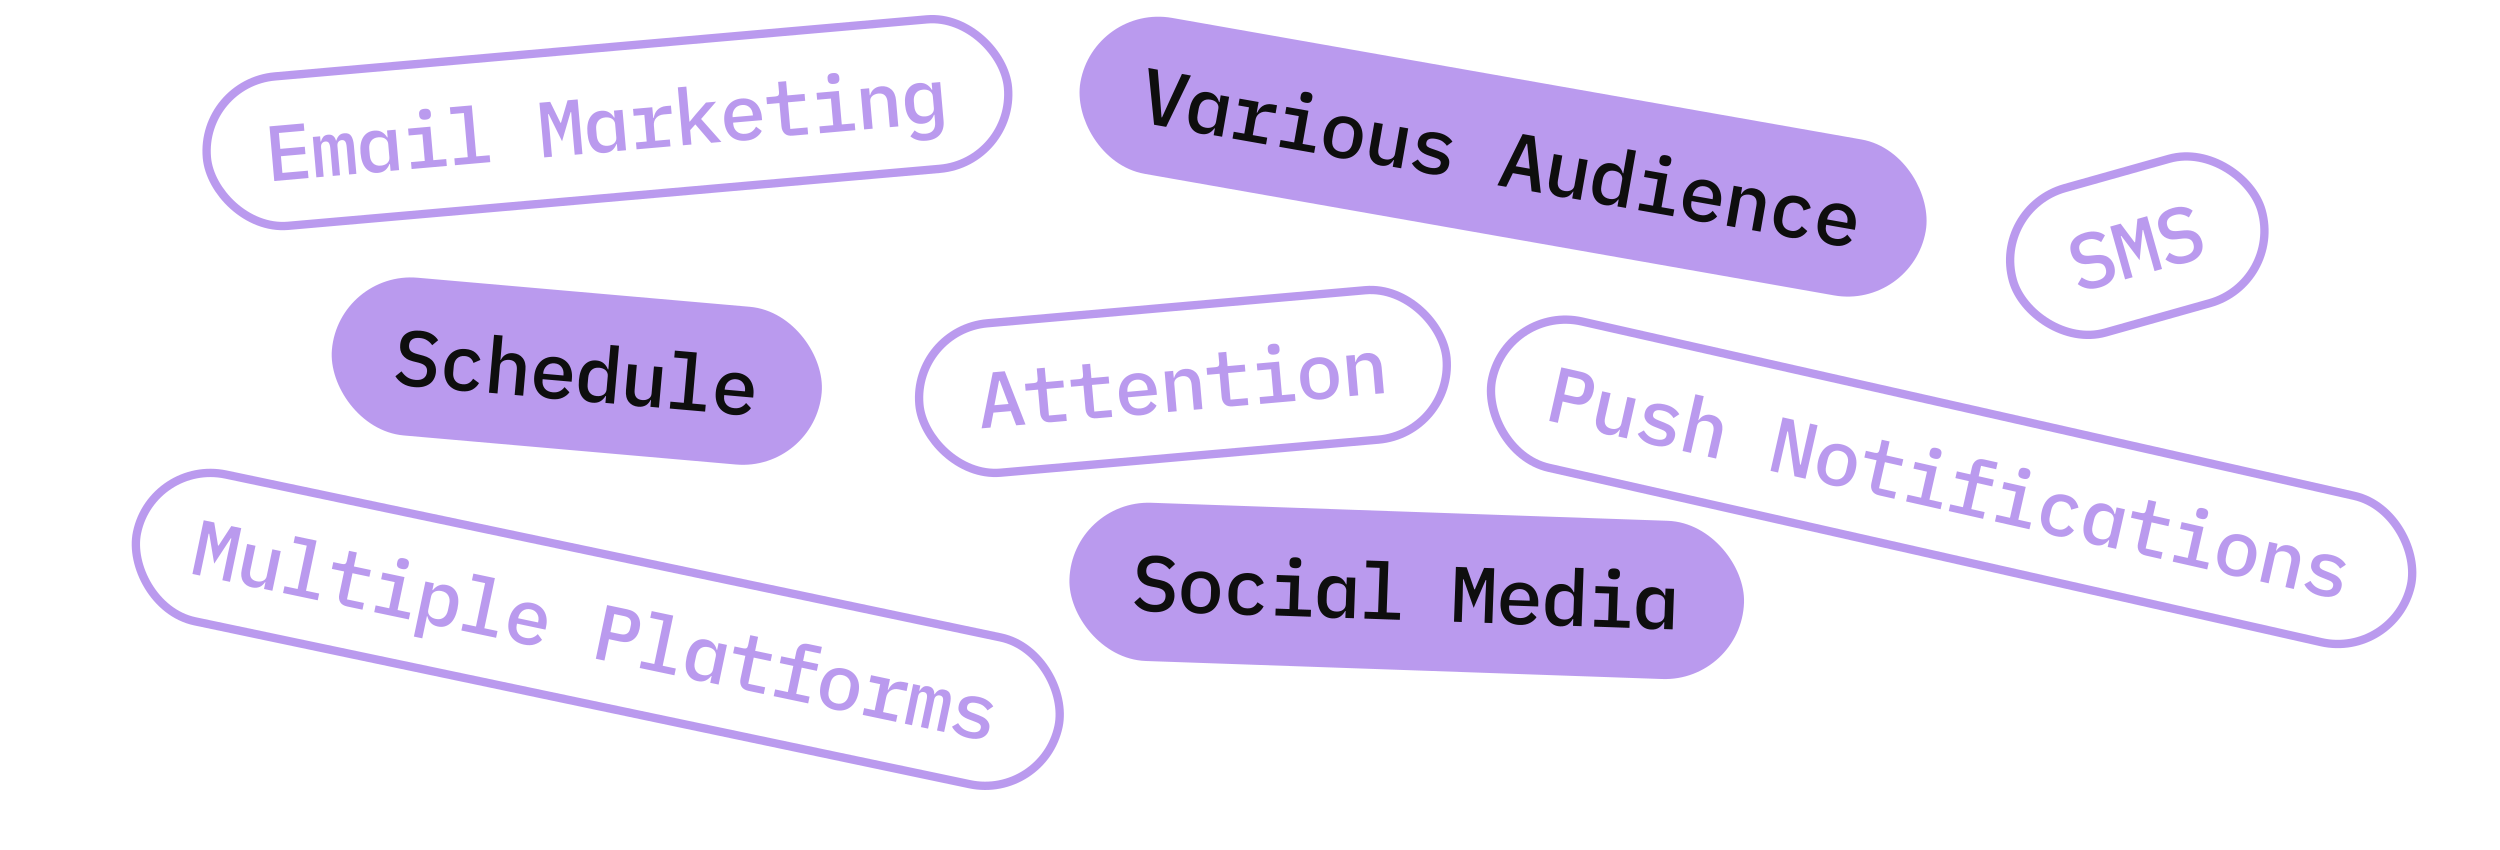 <svg width="600" height="204" viewBox="0 0 600 204" fill="none" xmlns="http://www.w3.org/2000/svg">
<rect x="48.084" y="19.904" width="193" height="36" rx="18" transform="rotate(-5 48.084 19.904)" stroke="#BA9AEE" stroke-width="2"/>
<path d="M65.825 43.448L64.678 30.331L72.89 29.612L73.045 31.378L66.937 31.913L67.271 35.728L73.153 35.213L73.307 36.98L67.425 37.494L67.775 41.497L73.883 40.963L74.038 42.729L65.825 43.448ZM75.928 42.564L75.08 32.867L76.828 32.714L76.938 33.973L77.032 33.965C77.146 33.538 77.328 33.169 77.579 32.856C77.842 32.543 78.236 32.364 78.762 32.317C79.276 32.273 79.683 32.382 79.984 32.646C80.296 32.897 80.511 33.263 80.629 33.745L80.705 33.738C80.842 33.284 81.054 32.893 81.341 32.565C81.626 32.225 82.064 32.029 82.652 31.977C83.404 31.911 83.947 32.129 84.281 32.63C84.628 33.13 84.846 33.887 84.934 34.902L85.531 41.724L83.784 41.877L83.21 35.318C83.151 34.641 83.029 34.185 82.844 33.949C82.658 33.7 82.383 33.591 82.02 33.623C81.694 33.652 81.428 33.788 81.223 34.034C81.028 34.265 80.95 34.6 80.989 35.039L81.604 42.067L79.856 42.22L79.282 35.662C79.223 34.985 79.101 34.529 78.916 34.292C78.743 34.042 78.475 33.933 78.111 33.965C77.773 33.995 77.501 34.132 77.295 34.377C77.101 34.609 77.023 34.944 77.061 35.383L77.676 42.411L75.928 42.564ZM93.592 39.352L93.479 39.362C93.242 39.976 92.901 40.473 92.454 40.853C92.007 41.22 91.426 41.435 90.712 41.498C89.572 41.597 88.626 41.251 87.875 40.458C87.124 39.665 86.675 38.43 86.528 36.751C86.381 35.072 86.609 33.777 87.211 32.866C87.813 31.955 88.684 31.449 89.824 31.35C90.538 31.287 91.148 31.404 91.653 31.701C92.158 31.985 92.58 32.409 92.92 32.972L93.033 32.963L92.888 31.309L94.936 31.13L95.785 40.827L93.736 41.006L93.592 39.352ZM91.411 39.751C91.712 39.725 91.99 39.663 92.247 39.564C92.503 39.466 92.725 39.333 92.912 39.165C93.1 38.997 93.241 38.802 93.335 38.579C93.44 38.343 93.48 38.074 93.454 37.773L93.171 34.541C93.144 34.24 93.059 33.989 92.915 33.787C92.783 33.571 92.61 33.397 92.396 33.264C92.183 33.132 91.941 33.039 91.671 32.987C91.402 32.935 91.117 32.922 90.816 32.948C90.039 33.016 89.459 33.307 89.074 33.82C88.702 34.332 88.551 34.983 88.62 35.773L88.758 37.351C88.827 38.14 89.089 38.755 89.544 39.195C90.012 39.634 90.634 39.819 91.411 39.751ZM102.122 28.721C101.596 28.767 101.217 28.693 100.986 28.498C100.767 28.303 100.643 28.049 100.616 27.735L100.581 27.341C100.554 27.028 100.631 26.756 100.813 26.525C101.007 26.294 101.361 26.155 101.875 26.11C102.401 26.064 102.774 26.139 102.993 26.334C103.225 26.529 103.354 26.783 103.381 27.096L103.416 27.491C103.443 27.804 103.36 28.076 103.166 28.308C102.984 28.538 102.636 28.676 102.122 28.721ZM98.639 38.91L101.947 38.621L101.388 32.232L98.081 32.521L97.936 30.867L103.292 30.399L103.995 38.442L107.096 38.17L107.241 39.824L98.784 40.564L98.639 38.91ZM109.043 38L112.257 37.719L111.329 27.12L108.116 27.401L107.971 25.747L113.233 25.287L114.305 37.54L117.519 37.259L117.663 38.912L109.188 39.654L109.043 38ZM137.377 30.863L137.088 26.912L136.937 26.925L134.897 33.901L131.676 27.385L131.525 27.398L131.927 31.34L132.476 37.617L130.616 37.779L129.468 24.662L132.043 24.437L134.509 29.466L134.64 29.455L136.214 24.072L138.639 23.86L139.786 36.977L137.926 37.14L137.377 30.863ZM148.053 34.587L147.941 34.597C147.704 35.211 147.362 35.708 146.916 36.088C146.468 36.455 145.888 36.67 145.173 36.733C144.033 36.833 143.088 36.486 142.337 35.693C141.586 34.901 141.137 33.665 140.99 31.986C140.843 30.307 141.07 29.012 141.672 28.101C142.274 27.19 143.145 26.685 144.286 26.585C145 26.522 145.61 26.64 146.115 26.936C146.62 27.22 147.042 27.644 147.382 28.208L147.494 28.198L147.35 26.544L149.398 26.365L150.246 36.062L148.198 36.241L148.053 34.587ZM145.873 34.986C146.173 34.96 146.452 34.898 146.709 34.8C146.965 34.701 147.187 34.568 147.374 34.401C147.562 34.233 147.702 34.037 147.796 33.814C147.902 33.578 147.942 33.309 147.915 33.009L147.632 29.776C147.606 29.476 147.521 29.224 147.377 29.022C147.245 28.807 147.072 28.632 146.858 28.5C146.644 28.367 146.403 28.274 146.133 28.222C145.863 28.17 145.578 28.157 145.278 28.183C144.501 28.251 143.92 28.542 143.536 29.055C143.164 29.568 143.013 30.218 143.082 31.008L143.22 32.586C143.289 33.376 143.551 33.99 144.006 34.43C144.474 34.869 145.096 35.054 145.873 34.986ZM152.631 34.187L155.206 33.962L154.647 27.572L152.072 27.797L151.928 26.143L156.551 25.739L156.776 28.314L156.889 28.304C156.947 27.958 157.044 27.621 157.179 27.294C157.315 26.966 157.498 26.679 157.729 26.431C157.958 26.171 158.249 25.957 158.6 25.787C158.95 25.605 159.37 25.492 159.858 25.45L161.023 25.348L161.194 27.302L159.277 27.47C158.526 27.536 157.932 27.815 157.495 28.308C157.057 28.788 156.871 29.404 156.937 30.155L157.254 33.782L160.769 33.475L160.913 35.129L152.776 35.84L152.631 34.187ZM162.677 20.961L164.726 20.782L165.461 29.182L165.555 29.174L166.94 27.481L169.435 24.612L171.859 24.4L168.265 28.558L173.14 34.059L170.678 34.274L166.883 29.853L165.64 31.231L165.942 34.689L163.894 34.868L162.677 20.961ZM178.997 33.774C178.258 33.838 177.583 33.777 176.974 33.591C176.364 33.404 175.839 33.109 175.4 32.706C174.961 32.303 174.608 31.803 174.341 31.208C174.073 30.6 173.906 29.908 173.838 29.131C173.77 28.354 173.815 27.643 173.973 26.998C174.144 26.352 174.404 25.793 174.754 25.32C175.115 24.834 175.568 24.448 176.111 24.16C176.654 23.873 177.27 23.699 177.959 23.639C178.635 23.58 179.259 23.645 179.832 23.835C180.402 24.012 180.901 24.297 181.326 24.689C181.752 25.081 182.091 25.562 182.343 26.134C182.607 26.704 182.771 27.346 182.833 28.06L182.901 28.831L175.947 29.439L175.975 29.758C176.042 30.523 176.335 31.128 176.854 31.575C177.372 32.01 178.05 32.19 178.89 32.117C179.516 32.062 180.037 31.884 180.453 31.582C180.879 31.267 181.211 30.872 181.447 30.397L182.824 31.413C182.547 32.005 182.088 32.525 181.445 32.972C180.815 33.419 179.999 33.686 178.997 33.774ZM178.095 25.199C177.732 25.23 177.399 25.323 177.097 25.475C176.807 25.627 176.56 25.832 176.355 26.089C176.162 26.334 176.016 26.618 175.918 26.942C175.821 27.266 175.788 27.616 175.821 27.992L175.832 28.123L180.7 27.698L180.683 27.51C180.616 26.745 180.344 26.157 179.866 25.744C179.399 25.318 178.809 25.136 178.095 25.199ZM190.245 32.562C189.393 32.637 188.747 32.466 188.307 32.05C187.865 31.622 187.613 31.044 187.549 30.317L187.061 24.736L184.073 24.998L183.928 23.344L186.052 23.158C186.415 23.126 186.666 23.035 186.804 22.884C186.941 22.72 186.994 22.451 186.961 22.075L186.749 19.651L188.665 19.483L188.965 22.903L193.099 22.541L193.244 24.195L189.109 24.557L189.668 30.946L193.803 30.585L193.947 32.239L190.245 32.562ZM200.153 20.144C199.627 20.19 199.248 20.116 199.017 19.922C198.798 19.726 198.674 19.472 198.647 19.159L198.612 18.764C198.585 18.451 198.662 18.179 198.844 17.949C199.038 17.717 199.392 17.579 199.906 17.534C200.432 17.488 200.805 17.562 201.024 17.758C201.256 17.952 201.385 18.206 201.413 18.519L201.447 18.914C201.474 19.227 201.391 19.5 201.197 19.731C201.015 19.962 200.667 20.099 200.153 20.144ZM196.671 30.334L199.978 30.044L199.419 23.655L196.112 23.944L195.967 22.291L201.323 21.822L202.026 29.865L205.127 29.594L205.272 31.248L196.815 31.988L196.671 30.334ZM207.388 31.062L206.54 21.366L208.588 21.186L208.733 22.84L208.827 22.832C208.905 22.573 209.01 22.324 209.14 22.085C209.282 21.833 209.459 21.615 209.67 21.433C209.88 21.237 210.131 21.077 210.423 20.95C210.715 20.823 211.062 20.743 211.462 20.708C212.44 20.622 213.257 20.873 213.914 21.459C214.571 22.045 214.952 22.927 215.055 24.105L215.601 30.344L213.552 30.523L213.033 24.585C212.898 23.044 212.16 22.332 210.82 22.449C210.556 22.472 210.303 22.532 210.059 22.629C209.814 22.714 209.597 22.834 209.409 22.989C209.22 23.145 209.073 23.334 208.966 23.558C208.872 23.781 208.837 24.03 208.861 24.306L209.437 30.883L207.388 31.062ZM226.455 28.959C226.577 30.349 226.283 31.467 225.574 32.312C224.866 33.157 223.772 33.644 222.294 33.773C221.429 33.849 220.685 33.781 220.06 33.571C219.437 33.373 218.914 33.09 218.49 32.723L219.52 31.289C220.232 31.921 221.101 32.192 222.128 32.102C222.98 32.028 223.593 31.747 223.967 31.259C224.342 30.785 224.493 30.128 224.42 29.288L224.267 27.541L224.154 27.551C223.919 28.177 223.578 28.68 223.131 29.06C222.684 29.428 222.103 29.643 221.389 29.705C220.248 29.805 219.303 29.465 218.553 28.684C217.802 27.892 217.358 26.706 217.22 25.127C217.083 23.561 217.316 22.329 217.919 21.43C218.521 20.519 219.392 20.014 220.532 19.914C221.246 19.852 221.856 19.969 222.362 20.265C222.866 20.549 223.288 20.973 223.628 21.537L223.741 21.527L223.596 19.873L225.644 19.694L226.455 28.959ZM222.086 27.94C222.387 27.913 222.666 27.851 222.922 27.753C223.179 27.655 223.4 27.522 223.588 27.354C223.775 27.186 223.916 26.991 224.01 26.768C224.115 26.531 224.155 26.263 224.129 25.962L223.879 23.106C223.853 22.805 223.767 22.554 223.624 22.352C223.491 22.136 223.318 21.962 223.104 21.829C222.891 21.696 222.649 21.604 222.379 21.552C222.11 21.499 221.825 21.486 221.524 21.513C220.747 21.581 220.167 21.871 219.782 22.385C219.409 22.884 219.258 23.535 219.328 24.337L219.435 25.558C219.504 26.348 219.766 26.962 220.221 27.402C220.688 27.829 221.309 28.008 222.086 27.94Z" fill="#BA9AEE"/>
<rect x="219.083" y="79.152" width="127" height="36" rx="18" transform="rotate(-5 219.083 79.152)" stroke="#BA9AEE" stroke-width="2"/>
<path d="M243.891 102.077L242.589 98.669L238.418 99.034L237.727 102.617L235.585 102.804L238.271 89.351L241.146 89.1L246.128 101.882L243.891 102.077ZM239.923 91.347L239.772 91.36L238.659 97.252L242.042 96.956L239.923 91.347ZM252.322 101.34C251.47 101.414 250.824 101.244 250.383 100.828C249.942 100.399 249.689 99.822 249.626 99.095L249.137 93.513L246.149 93.775L246.005 92.121L248.128 91.935C248.492 91.904 248.742 91.812 248.881 91.661C249.018 91.498 249.07 91.228 249.037 90.852L248.825 88.428L250.742 88.26L251.041 91.681L255.176 91.319L255.32 92.973L251.186 93.334L251.745 99.724L255.879 99.362L256.024 101.016L252.322 101.34ZM263.214 100.387C262.362 100.461 261.716 100.291 261.276 99.875C260.834 99.446 260.582 98.869 260.518 98.142L260.03 92.561L257.042 92.822L256.897 91.168L259.021 90.983C259.384 90.951 259.635 90.859 259.773 90.708C259.91 90.545 259.962 90.275 259.93 89.899L259.717 87.475L261.634 87.307L261.934 90.728L266.068 90.366L266.213 92.02L262.078 92.381L262.637 98.771L266.772 98.409L266.916 100.063L263.214 100.387ZM273.75 99.692C273.011 99.757 272.337 99.696 271.727 99.509C271.117 99.323 270.593 99.028 270.154 98.624C269.714 98.221 269.361 97.722 269.095 97.126C268.827 96.519 268.659 95.826 268.591 95.05C268.523 94.273 268.568 93.562 268.726 92.917C268.897 92.271 269.158 91.712 269.508 91.239C269.869 90.753 270.321 90.366 270.864 90.079C271.407 89.791 272.023 89.618 272.712 89.557C273.389 89.498 274.013 89.564 274.585 89.753C275.156 89.931 275.654 90.215 276.08 90.607C276.506 90.999 276.844 91.481 277.096 92.052C277.361 92.622 277.524 93.264 277.587 93.979L277.654 94.749L270.701 95.357L270.729 95.677C270.796 96.441 271.089 97.047 271.608 97.494C272.125 97.928 272.804 98.109 273.643 98.035C274.27 97.98 274.791 97.802 275.206 97.501C275.633 97.186 275.965 96.791 276.201 96.315L277.577 97.331C277.301 97.924 276.841 98.443 276.199 98.891C275.569 99.337 274.753 99.605 273.75 99.692ZM272.849 91.117C272.485 91.149 272.153 91.241 271.85 91.394C271.561 91.545 271.313 91.75 271.109 92.008C270.915 92.252 270.77 92.536 270.672 92.86C270.574 93.184 270.542 93.534 270.574 93.91L270.586 94.042L275.453 93.616L275.437 93.428C275.37 92.664 275.098 92.076 274.62 91.663C274.153 91.237 273.563 91.055 272.849 91.117ZM280.357 98.887L279.509 89.19L281.557 89.011L281.702 90.665L281.796 90.656C281.874 90.397 281.978 90.148 282.109 89.909C282.251 89.657 282.428 89.44 282.639 89.257C282.849 89.062 283.1 88.901 283.392 88.775C283.684 88.648 284.03 88.567 284.431 88.532C285.409 88.447 286.226 88.697 286.883 89.283C287.54 89.87 287.921 90.752 288.024 91.929L288.569 98.168L286.521 98.348L286.001 92.409C285.867 90.868 285.129 90.156 283.788 90.274C283.525 90.297 283.272 90.357 283.028 90.454C282.783 90.538 282.566 90.658 282.378 90.814C282.189 90.969 282.042 91.159 281.935 91.383C281.841 91.606 281.806 91.855 281.83 92.13L282.405 98.708L280.357 98.887ZM295.891 97.528C295.039 97.602 294.393 97.432 293.953 97.016C293.511 96.587 293.259 96.01 293.195 95.283L292.707 89.702L289.719 89.963L289.574 88.309L291.698 88.124C292.061 88.092 292.312 88 292.45 87.85C292.587 87.686 292.639 87.416 292.607 87.04L292.394 84.616L294.311 84.448L294.611 87.869L298.745 87.507L298.89 89.161L294.755 89.522L295.314 95.912L299.449 95.55L299.593 97.204L295.891 97.528ZM305.799 85.11C305.273 85.156 304.894 85.082 304.663 84.887C304.444 84.692 304.32 84.438 304.293 84.124L304.258 83.73C304.231 83.416 304.308 83.145 304.49 82.914C304.684 82.683 305.038 82.544 305.552 82.499C306.078 82.453 306.451 82.528 306.67 82.723C306.902 82.918 307.031 83.171 307.059 83.485L307.093 83.879C307.12 84.193 307.037 84.465 306.843 84.697C306.661 84.927 306.313 85.065 305.799 85.11ZM302.317 95.299L305.624 95.01L305.065 88.621L301.758 88.91L301.613 87.256L306.969 86.787L307.672 94.831L310.773 94.559L310.918 96.213L302.461 96.953L302.317 95.299ZM317.113 95.898C316.399 95.961 315.743 95.898 315.146 95.711C314.562 95.522 314.05 95.226 313.61 94.823C313.184 94.418 312.836 93.912 312.569 93.304C312.301 92.696 312.133 92.004 312.065 91.227C311.997 90.451 312.042 89.74 312.2 89.095C312.358 88.45 312.613 87.891 312.963 87.418C313.325 86.945 313.778 86.564 314.321 86.277C314.876 85.988 315.511 85.813 316.225 85.751C316.939 85.688 317.589 85.751 318.173 85.94C318.77 86.127 319.282 86.424 319.709 86.828C320.148 87.231 320.502 87.737 320.77 88.345C321.037 88.953 321.205 89.645 321.273 90.422C321.341 91.198 321.296 91.909 321.138 92.554C320.98 93.199 320.719 93.759 320.357 94.232C320.007 94.705 319.554 95.085 318.999 95.374C318.456 95.661 317.827 95.836 317.113 95.898ZM316.972 94.282C317.723 94.216 318.299 93.939 318.698 93.45C319.108 92.947 319.274 92.244 319.195 91.342L319.067 89.876C318.988 88.974 318.703 88.317 318.213 87.906C317.734 87.481 317.118 87.301 316.367 87.367C315.615 87.432 315.034 87.717 314.623 88.22C314.224 88.709 314.064 89.405 314.143 90.307L314.271 91.773C314.35 92.675 314.629 93.338 315.108 93.764C315.599 94.175 316.22 94.348 316.972 94.282ZM323.926 95.075L323.078 85.378L325.126 85.199L325.271 86.853L325.365 86.844C325.443 86.585 325.548 86.336 325.678 86.097C325.821 85.845 325.997 85.628 326.208 85.445C326.419 85.25 326.67 85.089 326.962 84.963C327.253 84.836 327.6 84.755 328.001 84.72C328.978 84.635 329.795 84.885 330.452 85.472C331.11 86.058 331.49 86.94 331.593 88.118L332.139 94.357L330.09 94.536L329.571 88.597C329.436 87.056 328.698 86.345 327.358 86.462C327.095 86.485 326.841 86.545 326.597 86.642C326.352 86.727 326.135 86.847 325.947 87.002C325.759 87.157 325.611 87.347 325.504 87.571C325.41 87.794 325.375 88.043 325.399 88.319L325.975 94.896L323.926 95.075Z" fill="#BA9AEE"/>
<rect x="36.592" y="110.184" width="226" height="36" rx="18" transform="rotate(11.874 36.592 110.184)" stroke="#BA9AEE" stroke-width="2"/>
<path d="M54.66 133.091L55.53 129.226L55.383 129.195L51.405 135.279L50.214 128.108L50.066 128.077L49.306 131.966L48.01 138.132L46.182 137.747L48.891 124.862L51.42 125.394L52.321 130.922L52.45 130.95L55.519 126.255L57.9 126.756L55.191 139.642L53.363 139.257L54.66 133.091ZM63.703 139.735L63.611 139.716C63.461 139.941 63.281 140.154 63.072 140.354C62.878 140.544 62.652 140.703 62.394 140.828C62.139 140.942 61.853 141.017 61.537 141.053C61.221 141.089 60.866 141.066 60.472 140.983C59.512 140.781 58.803 140.305 58.344 139.553C57.885 138.801 57.778 137.846 58.021 136.69L59.309 130.561L61.322 130.984L60.095 136.817C59.777 138.331 60.276 139.226 61.593 139.503C61.852 139.558 62.11 139.58 62.369 139.57C62.631 139.548 62.874 139.49 63.1 139.396C63.325 139.302 63.514 139.168 63.666 138.995C63.833 138.811 63.947 138.578 64.006 138.295L65.365 131.834L67.377 132.257L65.374 141.783L63.362 141.359L63.703 139.735ZM68.274 140.696L71.431 141.36L73.62 130.948L70.464 130.284L70.805 128.66L75.974 129.746L73.443 141.783L76.6 142.447L76.259 144.071L67.933 142.321L68.274 140.696ZM83.359 145.564C82.522 145.388 81.953 145.037 81.652 144.511C81.354 143.973 81.28 143.347 81.43 142.633L82.583 137.15L79.648 136.533L79.99 134.909L82.076 135.347C82.433 135.422 82.699 135.408 82.875 135.303C83.054 135.187 83.182 134.944 83.26 134.575L83.76 132.193L85.643 132.589L84.937 135.949L88.998 136.803L88.657 138.427L84.595 137.574L83.276 143.85L87.337 144.704L86.996 146.329L83.359 145.564ZM96.445 136.557C95.928 136.448 95.587 136.267 95.422 136.014C95.269 135.763 95.225 135.484 95.289 135.176L95.371 134.789C95.436 134.481 95.588 134.243 95.829 134.075C96.082 133.91 96.461 133.881 96.966 133.987C97.483 134.095 97.818 134.275 97.971 134.526C98.136 134.779 98.186 135.059 98.121 135.367L98.04 135.755C97.975 136.062 97.816 136.299 97.563 136.464C97.322 136.632 96.95 136.663 96.445 136.557ZM90.154 145.296L93.403 145.98L94.723 139.703L91.474 139.02L91.816 137.395L97.077 138.502L95.416 146.403L98.462 147.043L98.12 148.668L89.813 146.921L90.154 145.296ZM102.109 139.56L104.122 139.983L103.78 141.607L103.891 141.631C104.296 141.112 104.765 140.741 105.3 140.52C105.838 140.286 106.457 140.242 107.159 140.39C108.279 140.625 109.083 141.232 109.572 142.208C110.06 143.185 110.131 144.498 109.785 146.147C109.438 147.796 108.844 148.969 108.004 149.666C107.163 150.363 106.183 150.594 105.063 150.359C104.361 150.211 103.81 149.928 103.41 149.51C103.012 149.079 102.733 148.545 102.571 147.907L102.46 147.884L101.343 153.201L99.33 152.777L102.109 139.56ZM104.578 148.541C105.341 148.702 105.974 148.591 106.479 148.208C106.996 147.829 107.336 147.251 107.499 146.476L107.825 144.925C107.988 144.15 107.909 143.484 107.589 142.929C107.281 142.376 106.746 142.019 105.983 141.858C105.687 141.796 105.403 141.775 105.129 141.794C104.855 141.814 104.604 141.877 104.376 141.983C104.148 142.089 103.949 142.24 103.779 142.436C103.625 142.622 103.516 142.863 103.454 143.158L102.786 146.333C102.724 146.629 102.725 146.899 102.79 147.143C102.869 147.379 102.991 147.591 103.157 147.78C103.323 147.969 103.527 148.127 103.77 148.256C104.013 148.384 104.282 148.479 104.578 148.541ZM111.074 149.695L114.231 150.359L116.42 139.947L113.264 139.283L113.605 137.659L118.774 138.745L116.243 150.782L119.4 151.446L119.059 153.07L110.733 151.32L111.074 149.695ZM125.743 154.707C125.017 154.554 124.389 154.3 123.86 153.945C123.331 153.589 122.914 153.155 122.611 152.641C122.308 152.128 122.115 151.547 122.033 150.9C121.953 150.241 121.993 149.53 122.153 148.767C122.314 148.004 122.563 147.336 122.902 146.765C123.253 146.196 123.664 145.737 124.136 145.386C124.623 145.026 125.168 144.787 125.771 144.67C126.374 144.552 127.014 144.565 127.691 144.707C128.356 144.847 128.934 145.091 129.427 145.438C129.922 145.774 130.316 146.191 130.609 146.689C130.903 147.188 131.087 147.747 131.163 148.367C131.25 148.989 131.22 149.651 131.073 150.353L130.914 151.11L124.083 149.674L124.017 149.987C123.859 150.738 123.964 151.403 124.331 151.981C124.7 152.547 125.297 152.917 126.121 153.09C126.737 153.219 127.287 153.2 127.772 153.032C128.272 152.855 128.704 152.573 129.068 152.187L130.09 153.558C129.654 154.045 129.063 154.409 128.319 154.651C127.586 154.895 126.728 154.914 125.743 154.707ZM127.369 146.239C127.012 146.164 126.667 146.156 126.333 146.214C126.012 146.275 125.716 146.399 125.445 146.587C125.19 146.764 124.968 146.994 124.78 147.276C124.592 147.557 124.46 147.883 124.382 148.252L124.355 148.381L129.136 149.387L129.175 149.202C129.333 148.451 129.243 147.809 128.905 147.276C128.583 146.732 128.071 146.387 127.369 146.239ZM142.999 158.104L145.708 145.218L150.526 146.231C151.757 146.49 152.62 147.031 153.115 147.855C153.622 148.681 153.749 149.698 153.496 150.904C153.242 152.11 152.717 152.989 151.92 153.541C151.135 154.096 150.127 154.244 148.896 153.985L146.146 153.406L145.067 158.538L142.999 158.104ZM146.507 151.69L148.943 152.202C150.223 152.471 150.988 152.015 151.236 150.833L151.403 150.04C151.649 148.87 151.132 148.151 149.852 147.882L147.415 147.37L146.507 151.69ZM153.874 158.694L157.031 159.358L159.22 148.946L156.064 148.282L156.405 146.658L161.574 147.744L159.043 159.781L162.2 160.445L161.859 162.069L153.533 160.319L153.874 158.694ZM170.796 162.252L170.685 162.229C170.28 162.747 169.809 163.124 169.272 163.358C168.737 163.58 168.118 163.617 167.417 163.469C166.297 163.234 165.493 162.628 165.004 161.651C164.515 160.674 164.444 159.361 164.791 157.712C165.138 156.063 165.732 154.89 166.572 154.193C167.413 153.496 168.393 153.265 169.513 153.5C170.214 153.648 170.764 153.937 171.162 154.368C171.562 154.786 171.843 155.314 172.005 155.952L172.115 155.975L172.457 154.351L174.469 154.774L172.466 164.299L170.454 163.876L170.796 162.252ZM168.593 162.001C168.888 162.063 169.173 162.084 169.447 162.065C169.721 162.045 169.972 161.982 170.2 161.876C170.428 161.77 170.619 161.624 170.774 161.438C170.944 161.242 171.06 160.997 171.122 160.701L171.789 157.526C171.851 157.231 171.843 156.965 171.764 156.73C171.7 156.485 171.585 156.268 171.419 156.079C171.253 155.89 171.048 155.732 170.806 155.603C170.563 155.475 170.293 155.38 169.998 155.318C169.235 155.158 168.595 155.267 168.078 155.647C167.574 156.029 167.24 156.608 167.077 157.383L166.751 158.934C166.588 159.709 166.66 160.374 166.968 160.927C167.288 161.482 167.83 161.84 168.593 162.001ZM179.659 165.812C178.822 165.636 178.253 165.285 177.952 164.759C177.654 164.221 177.58 163.595 177.73 162.881L178.883 157.398L175.948 156.781L176.289 155.156L178.376 155.595C178.732 155.67 178.999 155.655 179.175 155.551C179.354 155.435 179.482 155.192 179.56 154.822L180.06 152.441L181.943 152.837L181.237 156.197L185.298 157.051L184.957 158.675L180.895 157.821L179.576 164.098L183.637 164.952L183.295 166.576L179.659 165.812ZM186.03 165.455L189.076 166.095L190.395 159.819L187.165 159.139L187.506 157.515L190.737 158.194L191.098 156.477C191.248 155.764 191.567 155.226 192.054 154.866C192.543 154.494 193.206 154.395 194.043 154.571L197.255 155.247L196.914 156.871L193.277 156.107L192.749 158.617L196.386 159.382L196.044 161.006L192.408 160.242L191.088 166.518L194.3 167.194L193.959 168.818L185.688 167.079L186.03 165.455ZM200.44 170.412C199.738 170.265 199.129 170.015 198.612 169.662C198.107 169.312 197.704 168.88 197.4 168.366C197.109 167.855 196.924 167.27 196.844 166.611C196.764 165.951 196.805 165.24 196.965 164.477C197.125 163.714 197.375 163.047 197.714 162.475C198.052 161.904 198.457 161.443 198.93 161.093C199.414 160.745 199.958 160.512 200.561 160.395C201.176 160.28 201.834 160.296 202.536 160.444C203.237 160.591 203.84 160.84 204.345 161.19C204.862 161.543 205.266 161.975 205.557 162.486C205.86 163 206.052 163.586 206.132 164.245C206.211 164.905 206.171 165.616 206.011 166.379C205.85 167.142 205.601 167.809 205.262 168.381C204.924 168.952 204.512 169.412 204.028 169.76C203.556 170.11 203.012 170.343 202.397 170.458C201.794 170.575 201.141 170.56 200.44 170.412ZM200.774 168.825C201.512 168.98 202.143 168.881 202.667 168.529C203.206 168.167 203.569 167.543 203.755 166.656L204.058 165.217C204.244 164.33 204.162 163.619 203.812 163.083C203.477 162.537 202.94 162.187 202.202 162.031C201.464 161.876 200.825 161.979 200.286 162.342C199.762 162.694 199.407 163.313 199.221 164.2L198.918 165.64C198.732 166.526 198.806 167.242 199.141 167.788C199.491 168.324 200.035 168.67 200.774 168.825ZM207.393 169.947L209.922 170.478L211.242 164.202L208.713 163.67L209.054 162.045L213.595 163L213.064 165.529L213.174 165.553C213.33 165.239 213.521 164.944 213.745 164.67C213.97 164.396 214.229 164.174 214.522 164.005C214.817 163.823 215.157 163.701 215.543 163.641C215.931 163.568 216.365 163.583 216.844 163.683L217.989 163.924L217.585 165.844L215.702 165.448C214.964 165.293 214.314 165.388 213.754 165.732C213.195 166.065 212.839 166.6 212.683 167.339L211.934 170.901L215.386 171.627L215.045 173.252L207.051 171.571L207.393 169.947ZM217.16 173.697L219.163 164.171L220.88 164.532L220.62 165.769L220.712 165.788C220.945 165.413 221.227 165.113 221.557 164.886C221.9 164.663 222.33 164.605 222.847 164.714C223.351 164.82 223.709 165.043 223.92 165.383C224.147 165.714 224.246 166.126 224.219 166.622L224.293 166.637C224.556 166.243 224.872 165.93 225.242 165.7C225.614 165.457 226.09 165.396 226.668 165.518C227.406 165.673 227.863 166.039 228.037 166.615C228.224 167.194 228.212 167.982 228.003 168.979L226.594 175.68L224.877 175.319L226.232 168.876C226.371 168.212 226.387 167.74 226.279 167.46C226.173 167.168 225.942 166.984 225.585 166.909C225.265 166.842 224.971 166.896 224.703 167.071C224.45 167.236 224.278 167.534 224.187 167.965L222.736 174.869L221.019 174.508L222.373 168.065C222.513 167.401 222.529 166.928 222.421 166.649C222.327 166.359 222.102 166.177 221.745 166.102C221.413 166.032 221.113 166.084 220.845 166.259C220.591 166.425 220.42 166.723 220.329 167.153L218.877 174.058L217.16 173.697ZM232.558 177.166C231.524 176.948 230.667 176.594 229.986 176.104C229.318 175.617 228.814 175.048 228.475 174.399L229.945 173.551C230.268 174.094 230.661 174.543 231.127 174.898C231.607 175.243 232.204 175.491 232.917 175.641C233.57 175.778 234.116 175.777 234.556 175.639C235.009 175.503 235.285 175.201 235.383 174.733C235.424 174.536 235.422 174.362 235.377 174.211C235.332 174.06 235.25 173.928 235.133 173.813C235.016 173.698 234.87 173.597 234.696 173.509C234.534 173.424 234.357 173.348 234.165 173.282L232.702 172.724C232.343 172.597 231.984 172.438 231.626 172.247C231.268 172.056 230.956 171.829 230.69 171.568C230.438 171.297 230.248 170.98 230.118 170.619C230.001 170.26 229.994 169.834 230.097 169.342C230.302 168.37 230.826 167.709 231.671 167.36C232.527 167.013 233.565 166.968 234.784 167.224C235.67 167.41 236.404 167.706 236.987 168.111C237.585 168.507 238.05 168.984 238.383 169.542L237.008 170.487C236.822 170.152 236.525 169.82 236.119 169.49C235.715 169.148 235.138 168.898 234.388 168.741C233.046 168.459 232.286 168.742 232.107 169.591C232.022 169.997 232.104 170.31 232.354 170.53C232.618 170.74 232.942 170.911 233.325 171.043L234.789 171.601C235.157 171.743 235.516 171.901 235.864 172.078C236.225 172.256 236.531 172.481 236.782 172.753C237.049 173.014 237.241 173.324 237.358 173.683C237.488 174.045 237.501 174.471 237.397 174.964C237.195 175.924 236.661 176.602 235.794 176.998C234.941 177.384 233.863 177.44 232.558 177.166Z" fill="#BA9AEE"/>
<rect x="478.234" y="50.025" width="62" height="36" rx="18" transform="rotate(-15.713 478.234 50.025)" stroke="#BA9AEE" stroke-width="2"/>
<path d="M503.881 69.015C502.779 69.325 501.799 69.391 500.939 69.215C500.08 69.039 499.318 68.698 498.653 68.193L499.608 66.572C500.255 67.017 500.891 67.302 501.514 67.427C502.134 67.54 502.789 67.499 503.479 67.305C504.278 67.081 504.838 66.727 505.159 66.245C505.493 65.759 505.565 65.177 505.374 64.499C505.221 63.954 504.946 63.581 504.549 63.379C504.149 63.165 503.549 63.098 502.749 63.18L501.308 63.35C500.675 63.424 500.122 63.409 499.649 63.307C499.173 63.193 498.765 63.02 498.426 62.789C498.083 62.546 497.798 62.254 497.572 61.912C497.354 61.556 497.185 61.165 497.066 60.742C496.729 59.543 496.861 58.526 497.462 57.691C498.06 56.843 499.036 56.229 500.392 55.847C501.397 55.565 502.297 55.488 503.091 55.617C503.893 55.731 504.595 56.017 505.194 56.476L504.28 58.105C503.81 57.78 503.297 57.558 502.741 57.44C502.194 57.307 501.57 57.339 500.867 57.536C500.117 57.747 499.588 58.073 499.28 58.512C498.981 58.936 498.919 59.456 499.092 60.074C499.239 60.594 499.506 60.963 499.894 61.181C500.29 61.383 500.901 61.44 501.725 61.351L503.135 61.209C504.331 61.095 505.278 61.279 505.976 61.763C506.67 62.233 507.143 62.917 507.395 63.813C507.559 64.394 507.606 64.955 507.536 65.498C507.479 66.036 507.298 66.531 506.994 66.983C506.702 67.431 506.292 67.833 505.766 68.191C505.248 68.532 504.62 68.807 503.881 69.015ZM515.381 58.999L514.362 55.17L514.217 55.211L513.509 62.445L509.133 56.642L508.987 56.682L510.115 60.48L511.821 66.546L510.023 67.052L506.457 54.376L508.945 53.676L512.303 58.16L512.43 58.124L512.976 52.542L515.319 51.883L518.885 64.558L517.087 65.064L515.381 58.999ZM524.932 63.092C523.83 63.402 522.85 63.469 521.99 63.293C521.13 63.117 520.368 62.776 519.703 62.27L520.658 60.65C521.306 61.094 521.942 61.38 522.565 61.505C523.184 61.618 523.839 61.577 524.529 61.383C525.328 61.158 525.889 60.805 526.21 60.322C526.544 59.837 526.615 59.255 526.425 58.577C526.271 58.032 525.996 57.658 525.6 57.456C525.2 57.242 524.6 57.176 523.8 57.257L522.358 57.428C521.726 57.501 521.173 57.487 520.7 57.385C520.224 57.271 519.816 57.098 519.477 56.867C519.134 56.623 518.849 56.331 518.622 55.99C518.404 55.633 518.236 55.243 518.117 54.819C517.779 53.621 517.911 52.604 518.513 51.769C519.11 50.921 520.087 50.306 521.443 49.925C522.448 49.642 523.347 49.566 524.141 49.695C524.944 49.809 525.645 50.095 526.245 50.553L525.331 52.182C524.861 51.857 524.348 51.636 523.792 51.518C523.245 51.384 522.62 51.416 521.918 51.614C521.167 51.825 520.638 52.15 520.331 52.59C520.032 53.013 519.969 53.534 520.143 54.151C520.29 54.672 520.557 55.041 520.945 55.258C521.341 55.46 521.951 55.517 522.776 55.429L524.186 55.287C525.382 55.173 526.329 55.357 527.026 55.84C527.721 56.311 528.194 56.995 528.446 57.89C528.609 58.471 528.656 59.033 528.587 59.575C528.529 60.114 528.348 60.609 528.044 61.06C527.752 61.508 527.343 61.911 526.816 62.268C526.298 62.61 525.67 62.885 524.932 63.092Z" fill="#BA9AEE"/>
<rect x="263.41" y="2.158" width="204" height="36" rx="18" transform="rotate(10 263.41 2.158)" fill="#BA9AEE"/>
<rect x="263.41" y="2.158" width="204" height="36" rx="18" transform="rotate(10 263.41 2.158)" stroke="#BA9AEE" stroke-width="2"/>
<path d="M276.98 29.937L275.607 16.324L277.855 16.721L278.411 23.561L278.768 28.164L278.879 28.184L280.789 23.981L283.669 17.746L285.824 18.126L279.878 30.448L276.98 29.937ZM291.566 30.823L291.454 30.803C291.067 31.335 290.608 31.727 290.079 31.978C289.551 32.217 288.935 32.275 288.229 32.15C287.102 31.951 286.278 31.372 285.758 30.412C285.237 29.452 285.124 28.142 285.416 26.482C285.709 24.823 286.264 23.631 287.081 22.907C287.898 22.182 288.871 21.919 289.998 22.118C290.704 22.243 291.262 22.514 291.674 22.931C292.088 23.336 292.386 23.855 292.568 24.487L292.68 24.507L292.968 22.872L294.993 23.229L293.303 32.815L291.278 32.458L291.566 30.823ZM289.356 30.644C289.654 30.697 289.939 30.709 290.212 30.68C290.485 30.652 290.734 30.581 290.958 30.467C291.183 30.353 291.369 30.201 291.518 30.01C291.681 29.809 291.789 29.56 291.841 29.262L292.405 26.067C292.457 25.77 292.44 25.505 292.353 25.273C292.281 25.03 292.159 24.817 291.987 24.634C291.815 24.45 291.605 24.298 291.358 24.178C291.111 24.058 290.839 23.971 290.542 23.919C289.774 23.784 289.138 23.914 288.634 24.311C288.142 24.709 287.828 25.299 287.69 26.079L287.415 27.639C287.278 28.419 287.372 29.081 287.697 29.624C288.035 30.169 288.588 30.509 289.356 30.644ZM296.092 31.621L298.637 32.07L299.751 25.753L297.205 25.305L297.494 23.67L302.064 24.476L301.615 27.021L301.726 27.04C301.872 26.721 302.053 26.421 302.268 26.14C302.484 25.859 302.735 25.628 303.022 25.449C303.311 25.258 303.648 25.125 304.031 25.052C304.416 24.967 304.85 24.967 305.333 25.052L306.485 25.255L306.145 27.187L304.25 26.853C303.507 26.722 302.86 26.838 302.311 27.201C301.764 27.552 301.425 28.098 301.294 28.841L300.662 32.427L304.136 33.039L303.848 34.674L295.803 33.256L296.092 31.621ZM313.325 24.661C312.805 24.569 312.458 24.399 312.285 24.152C312.124 23.906 312.071 23.629 312.125 23.319L312.194 22.929C312.249 22.619 312.394 22.377 312.629 22.201C312.877 22.028 313.254 21.986 313.762 22.075C314.282 22.167 314.623 22.335 314.784 22.581C314.957 22.829 315.017 23.107 314.962 23.417L314.893 23.807C314.839 24.117 314.688 24.358 314.44 24.532C314.205 24.707 313.833 24.75 313.325 24.661ZM307.324 33.602L310.594 34.178L311.707 27.862L308.438 27.285L308.726 25.65L314.021 26.584L312.619 34.535L315.684 35.076L315.396 36.711L307.036 35.236L307.324 33.602ZM321.461 38.01C320.755 37.886 320.138 37.655 319.61 37.32C319.094 36.986 318.676 36.568 318.356 36.064C318.049 35.563 317.844 34.984 317.743 34.328C317.642 33.671 317.659 32.959 317.794 32.191C317.929 31.424 318.157 30.748 318.477 30.166C318.796 29.584 319.187 29.11 319.647 28.744C320.12 28.381 320.655 28.131 321.254 27.994C321.866 27.859 322.524 27.854 323.23 27.978C323.936 28.102 324.547 28.331 325.063 28.665C325.591 29.001 326.009 29.419 326.316 29.921C326.636 30.424 326.847 31.004 326.948 31.66C327.05 32.316 327.033 33.029 326.897 33.797C326.762 34.564 326.534 35.239 326.214 35.822C325.895 36.404 325.498 36.877 325.026 37.24C324.565 37.606 324.03 37.856 323.418 37.991C322.819 38.128 322.167 38.134 321.461 38.01ZM321.743 36.412C322.486 36.543 323.114 36.424 323.626 36.055C324.152 35.675 324.494 35.039 324.652 34.148L324.907 32.699C325.064 31.807 324.959 31.099 324.592 30.574C324.239 30.04 323.691 29.707 322.948 29.576C322.205 29.445 321.57 29.569 321.044 29.948C320.532 30.318 320.197 30.949 320.04 31.84L319.784 33.289C319.627 34.181 319.725 34.894 320.077 35.429C320.445 35.953 321 36.281 321.743 36.412ZM334.544 38.401L334.451 38.385C334.309 38.615 334.136 38.834 333.934 39.041C333.746 39.237 333.525 39.403 333.271 39.537C333.02 39.659 332.737 39.743 332.422 39.789C332.108 39.836 331.752 39.825 331.356 39.755C330.39 39.584 329.665 39.131 329.182 38.394C328.699 37.658 328.56 36.708 328.765 35.543L329.853 29.376L331.878 29.733L330.843 35.603C330.574 37.127 331.102 38.005 332.428 38.239C332.688 38.285 332.947 38.298 333.206 38.28C333.467 38.25 333.708 38.184 333.93 38.082C334.152 37.981 334.337 37.841 334.483 37.663C334.644 37.474 334.75 37.237 334.8 36.952L335.946 30.45L337.971 30.807L336.281 40.393L334.256 40.036L334.544 38.401ZM343.015 41.81C341.975 41.627 341.107 41.302 340.41 40.834C339.726 40.368 339.204 39.817 338.844 39.179L340.285 38.283C340.625 38.816 341.034 39.252 341.51 39.591C342.001 39.92 342.606 40.148 343.324 40.275C343.981 40.391 344.527 40.372 344.963 40.219C345.411 40.068 345.676 39.758 345.759 39.287C345.794 39.089 345.786 38.915 345.736 38.766C345.686 38.616 345.6 38.486 345.479 38.376C345.358 38.265 345.209 38.168 345.032 38.086C344.868 38.006 344.688 37.936 344.494 37.876L343.014 37.366C342.651 37.251 342.287 37.104 341.923 36.925C341.559 36.746 341.239 36.53 340.965 36.277C340.704 36.014 340.504 35.704 340.362 35.347C340.233 34.992 340.213 34.567 340.3 34.072C340.472 33.093 340.975 32.416 341.808 32.039C342.653 31.665 343.688 31.585 344.914 31.802C345.806 31.959 346.55 32.23 347.146 32.616C347.756 32.992 348.237 33.454 348.588 34.001L347.245 34.99C347.047 34.661 346.74 34.339 346.323 34.023C345.909 33.694 345.324 33.464 344.568 33.33C343.218 33.092 342.468 33.401 342.317 34.255C342.245 34.664 342.337 34.974 342.594 35.185C342.865 35.386 343.194 35.546 343.582 35.666L345.062 36.176C345.436 36.306 345.799 36.453 346.153 36.617C346.52 36.784 346.833 36.999 347.093 37.262C347.368 37.515 347.57 37.818 347.699 38.173C347.84 38.53 347.867 38.956 347.78 39.452C347.609 40.418 347.097 41.113 346.243 41.537C345.404 41.951 344.328 42.042 343.015 41.81ZM367.581 45.912L367.206 42.283L363.082 41.556L361.488 44.838L359.37 44.464L365.446 32.165L368.289 32.667L369.792 46.302L367.581 45.912ZM366.525 34.52L366.377 34.494L363.777 39.897L367.121 40.487L366.525 34.52ZM377.616 45.996L377.523 45.98C377.38 46.21 377.207 46.428 377.005 46.635C376.817 46.832 376.596 46.998 376.343 47.132C376.091 47.253 375.808 47.337 375.494 47.384C375.179 47.431 374.824 47.419 374.427 47.349C373.461 47.179 372.737 46.725 372.253 45.989C371.77 45.253 371.631 44.302 371.837 43.138L372.924 36.97L374.949 37.327L373.914 43.198C373.645 44.721 374.174 45.6 375.499 45.833C375.759 45.879 376.018 45.893 376.277 45.875C376.538 45.844 376.779 45.778 377.002 45.677C377.224 45.576 377.408 45.436 377.554 45.257C377.715 45.069 377.821 44.832 377.871 44.547L379.018 38.045L381.043 38.402L379.352 47.988L377.327 47.631L377.616 45.996ZM388.476 47.911L388.365 47.891C387.977 48.423 387.519 48.815 386.989 49.066C386.462 49.305 385.845 49.363 385.139 49.238C384.012 49.039 383.189 48.46 382.668 47.5C382.148 46.54 382.034 45.23 382.327 43.57C382.619 41.911 383.174 40.719 383.992 39.994C384.809 39.27 385.781 39.007 386.908 39.206C387.614 39.331 388.173 39.602 388.585 40.019C388.999 40.424 389.297 40.943 389.479 41.575L389.59 41.595L390.612 35.798L392.637 36.155L390.213 49.903L388.188 49.546L388.476 47.911ZM386.267 47.732C386.564 47.785 386.849 47.797 387.122 47.768C387.396 47.74 387.644 47.669 387.869 47.555C388.093 47.441 388.28 47.289 388.428 47.098C388.591 46.897 388.699 46.648 388.752 46.35L389.315 43.155C389.367 42.858 389.35 42.593 389.264 42.361C389.191 42.118 389.069 41.905 388.897 41.721C388.725 41.538 388.516 41.386 388.269 41.266C388.022 41.146 387.75 41.059 387.453 41.007C386.685 40.872 386.049 41.002 385.545 41.398C385.053 41.797 384.738 42.386 384.601 43.167L384.326 44.727C384.188 45.508 384.282 46.169 384.608 46.712C384.946 47.257 385.499 47.597 386.267 47.732ZM399.468 39.85C398.948 39.758 398.601 39.589 398.428 39.341C398.267 39.095 398.213 38.818 398.268 38.508L398.337 38.118C398.391 37.809 398.536 37.566 398.772 37.39C399.019 37.217 399.397 37.175 399.905 37.264C400.425 37.356 400.766 37.525 400.927 37.77C401.1 38.018 401.159 38.297 401.105 38.606L401.036 38.996C400.981 39.306 400.83 39.547 400.583 39.721C400.347 39.897 399.976 39.94 399.468 39.85ZM393.467 48.791L396.736 49.367L397.85 43.051L394.58 42.474L394.869 40.84L400.163 41.773L398.761 49.724L401.827 50.265L401.538 51.9L393.178 50.426L393.467 48.791ZM407.808 53.235C407.077 53.106 406.442 52.873 405.901 52.535C405.361 52.197 404.93 51.776 404.61 51.273C404.291 50.77 404.079 50.196 403.975 49.552C403.874 48.896 403.891 48.184 404.026 47.416C404.162 46.648 404.389 45.973 404.709 45.391C405.041 44.811 405.437 44.338 405.898 43.972C406.373 43.596 406.91 43.34 407.508 43.203C408.107 43.065 408.747 43.057 409.429 43.177C410.097 43.295 410.683 43.52 411.187 43.851C411.693 44.17 412.1 44.574 412.41 45.063C412.72 45.552 412.922 46.105 413.018 46.722C413.126 47.341 413.117 48.003 412.993 48.709L412.859 49.471L405.985 48.259L405.929 48.575C405.796 49.33 405.922 49.991 406.307 50.557C406.695 51.111 407.304 51.461 408.134 51.607C408.753 51.716 409.302 51.679 409.782 51.495C410.275 51.301 410.698 51.006 411.049 50.608L412.116 51.945C411.695 52.446 411.117 52.829 410.381 53.095C409.656 53.363 408.799 53.41 407.808 53.235ZM409.157 44.719C408.797 44.656 408.452 44.659 408.121 44.728C407.802 44.799 407.51 44.933 407.245 45.129C406.996 45.315 406.781 45.552 406.603 45.84C406.424 46.127 406.303 46.457 406.237 46.828L406.214 46.959L411.026 47.807L411.058 47.621C411.192 46.866 411.081 46.227 410.726 45.705C410.386 45.172 409.863 44.843 409.157 44.719ZM414.398 54.167L416.089 44.581L418.113 44.938L417.825 46.573L417.918 46.59C418.061 46.359 418.226 46.146 418.414 45.949C418.617 45.742 418.844 45.578 419.095 45.456C419.348 45.322 419.632 45.232 419.947 45.185C420.262 45.138 420.617 45.15 421.014 45.22C421.98 45.39 422.704 45.844 423.187 46.58C423.671 47.316 423.81 48.267 423.604 49.431L422.517 55.599L420.492 55.242L421.527 49.371C421.795 47.848 421.267 46.969 419.942 46.736C419.682 46.69 419.421 46.682 419.161 46.713C418.902 46.731 418.662 46.791 418.439 46.892C418.217 46.993 418.026 47.139 417.865 47.327C417.716 47.518 417.618 47.75 417.57 48.022L416.423 54.524L414.398 54.167ZM429.493 57.059C428.774 56.932 428.151 56.701 427.623 56.365C427.107 56.032 426.689 55.613 426.369 55.11C426.062 54.608 425.857 54.03 425.756 53.373C425.667 52.719 425.69 52.008 425.825 51.24C425.961 50.472 426.182 49.796 426.49 49.212C426.809 48.63 427.199 48.156 427.66 47.79C428.132 47.426 428.668 47.176 429.267 47.039C429.878 46.904 430.537 46.899 431.243 47.023C432.234 47.198 432.989 47.548 433.509 48.075C434.042 48.603 434.398 49.227 434.577 49.948L432.848 50.525C432.753 50.048 432.549 49.648 432.235 49.325C431.934 49.004 431.505 48.794 430.948 48.696C430.18 48.56 429.544 48.691 429.04 49.087C428.538 49.471 428.22 50.047 428.084 50.815L427.802 52.413C427.669 53.168 427.772 53.818 428.11 54.363C428.448 54.908 429.013 55.25 429.806 55.39C430.4 55.495 430.907 55.444 431.327 55.237C431.759 55.032 432.128 54.714 432.434 54.283L433.76 55.455C433.332 56.069 432.764 56.537 432.056 56.859C431.35 57.169 430.496 57.236 429.493 57.059ZM440.112 58.931C439.381 58.802 438.745 58.569 438.205 58.231C437.664 57.893 437.234 57.472 436.914 56.969C436.594 56.466 436.382 55.892 436.279 55.248C436.177 54.592 436.195 53.88 436.33 53.112C436.465 52.344 436.693 51.669 437.013 51.087C437.345 50.507 437.741 50.034 438.201 49.668C438.676 49.292 439.213 49.035 439.812 48.898C440.411 48.761 441.051 48.753 441.732 48.873C442.401 48.991 442.987 49.216 443.49 49.547C443.996 49.866 444.404 50.27 444.713 50.759C445.023 51.248 445.226 51.8 445.321 52.417C445.429 53.037 445.421 53.699 445.296 54.405L445.162 55.167L438.288 53.955L438.233 54.271C438.099 55.026 438.226 55.687 438.611 56.253C438.999 56.807 439.607 57.157 440.437 57.303C441.056 57.412 441.606 57.375 442.085 57.191C442.579 56.997 443.001 56.702 443.353 56.304L444.419 57.641C443.999 58.142 443.421 58.525 442.684 58.791C441.96 59.059 441.103 59.106 440.112 58.931ZM441.46 50.415C441.101 50.352 440.756 50.355 440.424 50.424C440.105 50.495 439.813 50.629 439.549 50.825C439.299 51.011 439.085 51.248 438.906 51.535C438.728 51.823 438.606 52.153 438.541 52.525L438.518 52.654L443.329 53.503L443.362 53.317C443.495 52.562 443.384 51.923 443.03 51.401C442.689 50.868 442.166 50.539 441.46 50.415Z" fill="#0E0E0E"/>
<rect x="258.291" y="121.034" width="160" height="36" rx="18" transform="rotate(2 258.291 121.034)" fill="#BA9AEE"/>
<rect x="258.291" y="121.034" width="160" height="36" rx="18" transform="rotate(2 258.291 121.034)" stroke="#BA9AEE" stroke-width="2"/>
<path d="M276.945 146.928C275.801 146.888 274.846 146.653 274.081 146.223C273.316 145.794 272.694 145.238 272.214 144.554L273.617 143.3C274.099 143.921 274.617 144.386 275.173 144.695C275.729 144.991 276.365 145.152 277.081 145.177C277.911 145.206 278.552 145.039 279.005 144.678C279.471 144.316 279.716 143.784 279.74 143.08C279.76 142.515 279.612 142.075 279.296 141.762C278.98 141.436 278.429 141.191 277.642 141.025L276.217 140.749C275.592 140.626 275.07 140.444 274.65 140.203C274.231 139.949 273.895 139.661 273.642 139.337C273.39 139.001 273.207 138.636 273.095 138.242C272.996 137.836 272.954 137.413 272.97 136.973C273.013 135.729 273.448 134.8 274.275 134.187C275.102 133.562 276.22 133.274 277.627 133.323C278.671 133.359 279.551 133.56 280.268 133.925C280.998 134.278 281.579 134.763 282.01 135.382L280.644 136.656C280.295 136.203 279.874 135.836 279.38 135.555C278.9 135.261 278.295 135.102 277.566 135.076C276.787 135.049 276.184 135.198 275.757 135.523C275.344 135.836 275.126 136.312 275.103 136.953C275.084 137.494 275.227 137.927 275.53 138.252C275.846 138.565 276.41 138.805 277.222 138.972L278.609 139.265C279.783 139.52 280.629 139.984 281.146 140.656C281.664 141.316 281.907 142.111 281.875 143.041C281.854 143.645 281.728 144.194 281.496 144.689C281.278 145.185 280.955 145.602 280.528 145.939C280.113 146.277 279.601 146.536 278.991 146.716C278.393 146.884 277.711 146.954 276.945 146.928ZM287.985 147.313C287.269 147.288 286.626 147.146 286.056 146.887C285.498 146.628 285.026 146.272 284.64 145.818C284.265 145.365 283.982 144.82 283.791 144.184C283.599 143.548 283.517 142.841 283.544 142.061C283.571 141.282 283.702 140.582 283.938 139.961C284.174 139.34 284.494 138.817 284.899 138.39C285.317 137.964 285.812 137.642 286.386 137.423C286.973 137.204 287.624 137.107 288.341 137.133C289.057 137.158 289.694 137.299 290.251 137.558C290.821 137.817 291.293 138.173 291.667 138.627C292.054 139.081 292.343 139.625 292.535 140.261C292.727 140.897 292.809 141.605 292.782 142.384C292.755 143.163 292.623 143.863 292.387 144.484C292.152 145.105 291.825 145.629 291.408 146.055C291.003 146.481 290.507 146.803 289.921 147.022C289.347 147.241 288.701 147.338 287.985 147.313ZM288.042 145.692C288.796 145.718 289.401 145.513 289.856 145.076C290.325 144.626 290.575 143.949 290.607 143.044L290.658 141.574C290.69 140.669 290.487 139.982 290.051 139.514C289.627 139.034 289.038 138.78 288.284 138.754C287.53 138.728 286.918 138.939 286.45 139.388C285.994 139.825 285.75 140.496 285.719 141.401L285.667 142.872C285.636 143.777 285.832 144.469 286.255 144.95C286.692 145.418 287.288 145.665 288.042 145.692ZM299.271 147.707C298.542 147.682 297.892 147.539 297.322 147.28C296.765 147.022 296.293 146.666 295.906 146.212C295.532 145.758 295.249 145.214 295.057 144.578C294.878 143.942 294.802 143.235 294.829 142.456C294.857 141.676 294.982 140.976 295.205 140.355C295.44 139.734 295.761 139.21 296.166 138.784C296.583 138.358 297.079 138.035 297.653 137.816C298.239 137.598 298.891 137.501 299.607 137.526C300.613 137.561 301.41 137.803 301.998 138.251C302.599 138.7 303.038 139.269 303.316 139.958L301.684 140.77C301.523 140.311 301.266 139.943 300.91 139.667C300.568 139.39 300.114 139.242 299.548 139.223C298.769 139.195 298.157 139.413 297.713 139.876C297.269 140.326 297.034 140.941 297.007 141.72L296.95 143.341C296.923 144.108 297.115 144.738 297.526 145.23C297.937 145.723 298.544 145.983 299.349 146.011C299.952 146.032 300.447 145.911 300.834 145.648C301.233 145.385 301.554 145.018 301.797 144.549L303.273 145.525C302.935 146.193 302.438 146.736 301.781 147.153C301.126 147.558 300.289 147.743 299.271 147.707ZM310.852 136.371C310.325 136.352 309.957 136.233 309.751 136.011C309.558 135.791 309.466 135.523 309.477 135.209L309.491 134.813C309.502 134.499 309.612 134.239 309.82 134.032C310.042 133.826 310.41 133.732 310.925 133.75C311.453 133.768 311.814 133.888 312.007 134.108C312.214 134.329 312.311 134.597 312.3 134.911L312.286 135.307C312.275 135.621 312.159 135.882 311.938 136.088C311.73 136.294 311.368 136.389 310.852 136.371ZM306.154 146.06L309.472 146.176L309.696 139.766L306.378 139.65L306.436 137.991L311.809 138.179L311.527 146.248L314.638 146.356L314.58 148.015L306.096 147.719L306.154 146.06ZM322.944 146.646L322.831 146.642C322.521 147.223 322.122 147.675 321.632 147.997C321.143 148.307 320.541 148.45 319.824 148.425C318.681 148.385 317.784 147.926 317.135 147.047C316.487 146.169 316.191 144.888 316.25 143.204C316.309 141.519 316.693 140.262 317.401 139.431C318.11 138.6 319.036 138.204 320.18 138.244C320.896 138.269 321.487 138.46 321.953 138.816C322.419 139.159 322.787 139.632 323.055 140.232L323.168 140.236L323.226 138.577L325.281 138.649L324.941 148.377L322.886 148.305L322.944 146.646ZM320.731 146.777C321.033 146.787 321.317 146.759 321.584 146.693C321.85 146.627 322.087 146.522 322.293 146.378C322.499 146.234 322.663 146.058 322.783 145.848C322.917 145.626 322.989 145.364 323 145.063L323.113 141.82C323.123 141.518 323.069 141.258 322.951 141.04C322.846 140.81 322.696 140.616 322.5 140.458C322.304 140.3 322.075 140.179 321.814 140.095C321.553 140.01 321.271 139.962 320.97 139.952C320.19 139.925 319.579 140.142 319.135 140.605C318.703 141.068 318.474 141.696 318.446 142.488L318.391 144.071C318.363 144.863 318.548 145.505 318.946 145.997C319.357 146.49 319.952 146.749 320.731 146.777ZM327.518 146.806L330.742 146.919L331.113 136.286L327.889 136.173L327.947 134.514L333.226 134.698L332.797 146.99L336.021 147.103L335.963 148.762L327.46 148.465L327.518 146.806ZM356.51 143.175L356.705 139.218L356.554 139.213L353.678 145.889L351.275 139.028L351.125 139.023L351.043 142.984L350.823 149.281L348.957 149.216L349.416 136.056L351.999 136.147L353.834 141.439L353.966 141.444L356.184 136.293L358.616 136.378L358.157 149.537L356.29 149.472L356.51 143.175ZM364.683 149.991C363.942 149.966 363.28 149.823 362.698 149.563C362.115 149.304 361.631 148.947 361.244 148.493C360.857 148.039 360.567 147.501 360.375 146.877C360.184 146.242 360.101 145.534 360.128 144.755C360.156 143.975 360.287 143.275 360.523 142.654C360.771 142.034 361.097 141.51 361.502 141.084C361.92 140.646 362.416 140.317 362.99 140.098C363.564 139.879 364.197 139.781 364.888 139.806C365.567 139.829 366.179 139.97 366.723 140.228C367.268 140.474 367.728 140.817 368.103 141.258C368.478 141.699 368.755 142.218 368.936 142.816C369.129 143.414 369.213 144.072 369.188 144.788L369.161 145.561L362.185 145.317L362.174 145.638C362.147 146.405 362.364 147.041 362.825 147.548C363.285 148.042 363.937 148.304 364.779 148.334C365.408 148.356 365.946 148.242 366.395 147.994C366.858 147.733 367.235 147.381 367.527 146.938L368.77 148.114C368.423 148.669 367.904 149.129 367.211 149.495C366.532 149.861 365.689 150.027 364.683 149.991ZM364.833 141.37C364.469 141.358 364.127 141.409 363.809 141.523C363.503 141.639 363.233 141.812 362.998 142.042C362.776 142.261 362.597 142.526 362.461 142.835C362.324 143.145 362.249 143.489 362.236 143.866L362.231 143.998L367.114 144.168L367.121 143.98C367.147 143.213 366.949 142.596 366.525 142.128C366.114 141.648 365.55 141.395 364.833 141.37ZM377.581 148.554L377.468 148.55C377.158 149.131 376.758 149.583 376.269 149.905C375.78 150.215 375.177 150.358 374.461 150.333C373.317 150.293 372.421 149.834 371.772 148.955C371.123 148.077 370.828 146.796 370.887 145.112C370.946 143.427 371.329 142.17 372.038 141.339C372.746 140.508 373.672 140.112 374.816 140.152C375.533 140.177 376.124 140.368 376.589 140.724C377.056 141.067 377.423 141.539 377.691 142.14L377.805 142.144L378.01 136.262L380.065 136.334L379.578 150.285L377.523 150.213L377.581 148.554ZM375.368 148.685C375.669 148.695 375.953 148.667 376.22 148.601C376.487 148.535 376.723 148.43 376.929 148.286C377.136 148.142 377.299 147.966 377.42 147.756C377.553 147.534 377.625 147.272 377.636 146.971L377.749 143.728C377.76 143.426 377.706 143.166 377.588 142.948C377.482 142.718 377.332 142.524 377.136 142.366C376.94 142.208 376.712 142.087 376.45 142.003C376.189 141.918 375.908 141.87 375.606 141.86C374.827 141.833 374.215 142.05 373.771 142.513C373.34 142.976 373.11 143.604 373.082 144.395L373.027 145.979C373 146.771 373.185 147.413 373.583 147.905C373.993 148.397 374.588 148.657 375.368 148.685ZM387.343 139.042C386.816 139.024 386.449 138.904 386.242 138.683C386.049 138.462 385.957 138.194 385.968 137.88L385.982 137.484C385.993 137.17 386.103 136.91 386.311 136.703C386.533 136.497 386.901 136.403 387.416 136.421C387.944 136.439 388.305 136.559 388.498 136.779C388.705 137.001 388.802 137.268 388.791 137.582L388.777 137.978C388.766 138.293 388.65 138.553 388.429 138.759C388.221 138.966 387.859 139.06 387.343 139.042ZM382.645 148.731L385.963 148.847L386.187 142.437L382.869 142.321L382.927 140.662L388.3 140.85L388.018 148.919L391.129 149.027L391.071 150.686L382.587 150.39L382.645 148.731ZM399.435 149.317L399.322 149.313C399.012 149.894 398.613 150.346 398.123 150.668C397.634 150.978 397.032 151.121 396.315 151.096C395.172 151.056 394.275 150.597 393.626 149.719C392.978 148.84 392.683 147.559 392.741 145.875C392.8 144.191 393.184 142.933 393.892 142.102C394.601 141.271 395.527 140.876 396.671 140.915C397.387 140.94 397.978 141.131 398.444 141.487C398.91 141.831 399.278 142.303 399.546 142.903L399.659 142.907L399.717 141.248L401.772 141.32L401.432 151.048L399.377 150.976L399.435 149.317ZM397.222 149.448C397.524 149.458 397.808 149.43 398.075 149.364C398.341 149.298 398.578 149.193 398.784 149.049C398.99 148.905 399.154 148.729 399.274 148.519C399.408 148.297 399.48 148.035 399.491 147.734L399.604 144.491C399.614 144.189 399.561 143.93 399.442 143.712C399.337 143.481 399.187 143.287 398.991 143.129C398.795 142.972 398.566 142.85 398.305 142.766C398.044 142.681 397.762 142.634 397.461 142.623C396.681 142.596 396.07 142.814 395.626 143.276C395.194 143.739 394.965 144.367 394.937 145.159L394.882 146.742C394.854 147.534 395.039 148.176 395.437 148.668C395.848 149.161 396.443 149.421 397.222 149.448Z" fill="#0E0E0E"/>
<rect x="82.221" y="66.083" width="116" height="36" rx="18" transform="rotate(5 82.221 66.083)" fill="#BA9AEE"/>
<rect x="82.221" y="66.083" width="116" height="36" rx="18" transform="rotate(5 82.221 66.083)" stroke="#BA9AEE" stroke-width="2"/>
<path d="M99.494 92.917C98.354 92.818 97.413 92.533 96.671 92.064C95.93 91.596 95.338 91.007 94.894 90.299L96.361 89.121C96.809 89.766 97.303 90.258 97.842 90.595C98.381 90.92 99.008 91.114 99.722 91.176C100.549 91.249 101.198 91.116 101.67 90.778C102.154 90.442 102.426 89.923 102.488 89.222C102.537 88.658 102.412 88.211 102.112 87.882C101.814 87.54 101.276 87.266 100.499 87.059L99.091 86.709C98.473 86.554 97.961 86.345 97.555 86.082C97.15 85.807 96.829 85.501 96.593 85.165C96.359 84.816 96.196 84.442 96.105 84.043C96.027 83.632 96.007 83.207 96.046 82.769C96.154 81.528 96.637 80.624 97.495 80.055C98.354 79.474 99.485 79.244 100.888 79.367C101.928 79.458 102.796 79.705 103.493 80.106C104.204 80.497 104.759 81.013 105.157 81.653L103.726 82.854C103.401 82.383 103 81.995 102.522 81.688C102.057 81.37 101.462 81.178 100.735 81.115C99.958 81.047 99.348 81.164 98.905 81.466C98.476 81.757 98.233 82.222 98.177 82.861C98.13 83.399 98.25 83.839 98.535 84.18C98.835 84.509 99.386 84.778 100.188 84.987L101.557 85.353C102.716 85.669 103.537 86.176 104.018 86.875C104.501 87.561 104.702 88.368 104.621 89.295C104.568 89.896 104.414 90.438 104.157 90.92C103.913 91.404 103.568 91.803 103.124 92.118C102.693 92.433 102.167 92.665 101.548 92.813C100.943 92.949 100.258 92.984 99.494 92.917ZM110.856 93.911C110.13 93.848 109.489 93.672 108.933 93.383C108.39 93.096 107.937 92.716 107.575 92.242C107.225 91.769 106.971 91.211 106.813 90.566C106.667 89.922 106.628 89.211 106.696 88.435C106.764 87.658 106.926 86.965 107.181 86.356C107.449 85.748 107.796 85.242 108.223 84.838C108.662 84.434 109.174 84.138 109.758 83.95C110.356 83.762 111.011 83.699 111.725 83.762C112.728 83.85 113.511 84.133 114.075 84.611C114.652 85.091 115.061 85.682 115.302 86.385L113.629 87.11C113.493 86.643 113.255 86.263 112.915 85.968C112.587 85.674 112.141 85.502 111.577 85.453C110.801 85.385 110.178 85.571 109.711 86.009C109.244 86.436 108.977 87.037 108.909 87.814L108.768 89.43C108.701 90.194 108.86 90.833 109.244 91.347C109.628 91.86 110.221 92.152 111.023 92.222C111.624 92.274 112.125 92.179 112.525 91.936C112.938 91.695 113.277 91.346 113.545 90.889L114.967 91.942C114.595 92.591 114.07 93.107 113.393 93.49C112.717 93.86 111.871 94 110.856 93.911ZM118.569 80.346L120.617 80.525L120.104 86.388L120.198 86.397C120.32 86.155 120.466 85.928 120.637 85.716C120.82 85.492 121.032 85.308 121.272 85.165C121.513 85.009 121.788 84.895 122.097 84.821C122.407 84.747 122.762 84.727 123.163 84.762C124.14 84.848 124.901 85.236 125.447 85.928C125.992 86.62 126.213 87.554 126.11 88.732L125.564 94.971L123.516 94.792L124.036 88.853C124.17 87.312 123.568 86.483 122.227 86.366C121.964 86.343 121.704 86.358 121.447 86.411C121.191 86.452 120.956 86.532 120.744 86.653C120.531 86.773 120.353 86.934 120.209 87.136C120.078 87.339 120 87.579 119.976 87.854L119.401 94.432L117.352 94.252L118.569 80.346ZM132.491 95.804C131.751 95.74 131.098 95.562 130.53 95.273C129.962 94.983 129.497 94.602 129.134 94.128C128.772 93.655 128.511 93.102 128.351 92.469C128.193 91.824 128.148 91.113 128.216 90.336C128.284 89.559 128.452 88.867 128.72 88.26C129 87.653 129.353 87.147 129.78 86.743C130.221 86.327 130.733 86.024 131.318 85.836C131.902 85.647 132.539 85.583 133.228 85.643C133.905 85.702 134.508 85.875 135.039 86.161C135.57 86.435 136.011 86.802 136.363 87.262C136.714 87.722 136.964 88.255 137.113 88.861C137.274 89.469 137.324 90.129 137.261 90.844L137.194 91.614L130.24 91.006L130.212 91.325C130.146 92.09 130.329 92.737 130.762 93.267C131.197 93.785 131.834 94.08 132.673 94.154C133.299 94.209 133.843 94.124 134.305 93.899C134.78 93.663 135.175 93.331 135.49 92.904L136.669 94.144C136.294 94.679 135.752 95.111 135.041 95.44C134.343 95.771 133.493 95.892 132.491 95.804ZM133.092 87.203C132.728 87.171 132.385 87.204 132.06 87.302C131.749 87.401 131.47 87.56 131.223 87.778C130.991 87.985 130.798 88.239 130.645 88.542C130.493 88.844 130.4 89.183 130.367 89.559L130.356 89.69L135.223 90.116L135.239 89.928C135.306 89.164 135.14 88.537 134.741 88.048C134.356 87.547 133.806 87.265 133.092 87.203ZM145.445 95.044L145.333 95.034C144.993 95.598 144.57 96.028 144.065 96.324C143.56 96.609 142.951 96.719 142.237 96.657C141.097 96.557 140.226 96.052 139.624 95.141C139.022 94.229 138.794 92.934 138.941 91.256C139.088 89.577 139.537 88.341 140.288 87.548C141.039 86.756 141.984 86.409 143.124 86.509C143.839 86.571 144.419 86.793 144.865 87.172C145.313 87.54 145.655 88.031 145.892 88.645L146.004 88.654L146.517 82.791L148.566 82.97L147.349 96.877L145.301 96.698L145.445 95.044ZM143.229 95.058C143.529 95.085 143.815 95.072 144.084 95.019C144.354 94.967 144.595 94.875 144.809 94.742C145.023 94.609 145.195 94.441 145.327 94.238C145.472 94.024 145.557 93.766 145.584 93.465L145.866 90.233C145.893 89.932 145.852 89.67 145.746 89.446C145.653 89.211 145.513 89.009 145.325 88.841C145.138 88.673 144.916 88.54 144.66 88.442C144.403 88.344 144.125 88.282 143.824 88.255C143.047 88.187 142.425 88.373 141.957 88.812C141.502 89.252 141.24 89.866 141.171 90.655L141.033 92.234C140.964 93.023 141.115 93.674 141.487 94.186C141.871 94.7 142.452 94.99 143.229 95.058ZM156.244 95.989L156.15 95.98C156.028 96.222 155.875 96.455 155.691 96.679C155.521 96.891 155.316 97.075 155.075 97.231C154.835 97.374 154.56 97.483 154.251 97.556C153.941 97.63 153.586 97.65 153.185 97.615C152.208 97.529 151.447 97.141 150.901 96.449C150.356 95.758 150.135 94.823 150.238 93.645L150.784 87.406L152.832 87.585L152.312 93.524C152.178 95.065 152.78 95.894 154.121 96.011C154.384 96.034 154.644 96.025 154.9 95.985C155.157 95.931 155.392 95.845 155.604 95.724C155.817 95.604 155.988 95.449 156.118 95.258C156.262 95.056 156.347 94.811 156.372 94.523L156.948 87.945L158.996 88.125L158.148 97.822L156.099 97.642L156.244 95.989ZM160.897 96.396L164.111 96.677L165.038 86.078L161.824 85.797L161.969 84.143L167.231 84.603L166.159 96.856L169.373 97.137L169.228 98.791L160.752 98.049L160.897 96.396ZM176.06 99.616C175.321 99.551 174.667 99.374 174.099 99.085C173.531 98.795 173.066 98.413 172.703 97.94C172.341 97.466 172.08 96.913 171.921 96.281C171.763 95.636 171.717 94.925 171.785 94.148C171.853 93.371 172.021 92.679 172.289 92.071C172.569 91.465 172.923 90.959 173.35 90.555C173.79 90.139 174.302 89.836 174.887 89.647C175.472 89.459 176.108 89.395 176.798 89.455C177.474 89.514 178.078 89.687 178.608 89.973C179.139 90.247 179.581 90.614 179.932 91.074C180.283 91.534 180.533 92.067 180.682 92.673C180.843 93.281 180.893 93.941 180.83 94.655L180.763 95.426L173.81 94.818L173.782 95.137C173.715 95.901 173.898 96.549 174.332 97.079C174.766 97.597 175.403 97.892 176.242 97.966C176.869 98.02 177.413 97.935 177.874 97.711C178.349 97.475 178.744 97.143 179.06 96.716L180.239 97.955C179.864 98.491 179.321 98.923 178.61 99.252C177.912 99.582 177.062 99.704 176.06 99.616ZM176.661 91.015C176.298 90.983 175.954 91.016 175.63 91.114C175.318 91.213 175.039 91.371 174.793 91.59C174.56 91.797 174.367 92.051 174.215 92.353C174.062 92.656 173.969 92.995 173.936 93.371L173.925 93.502L178.792 93.928L178.809 93.74C178.875 92.976 178.709 92.349 178.31 91.86C177.925 91.359 177.375 91.077 176.661 91.015Z" fill="#0E0E0E"/>
<rect x="362.124" y="73.196" width="226" height="36" rx="18" transform="rotate(12.722 362.124 73.196)" stroke="#BA9AEE" stroke-width="2"/>
<path d="M371.82 101.014L374.72 88.17L379.523 89.254C380.749 89.531 381.604 90.085 382.087 90.916C382.582 91.75 382.694 92.768 382.422 93.97C382.151 95.172 381.613 96.043 380.807 96.584C380.014 97.126 379.005 97.26 377.778 96.983L375.036 96.364L373.881 101.479L371.82 101.014ZM375.422 94.652L377.851 95.201C379.127 95.489 379.898 95.044 380.164 93.866L380.342 93.075C380.606 91.909 380.099 91.183 378.823 90.895L376.394 90.346L375.422 94.652ZM388.795 103.144L388.703 103.123C388.549 103.347 388.367 103.557 388.154 103.754C387.957 103.941 387.729 104.096 387.469 104.218C387.213 104.328 386.926 104.398 386.609 104.43C386.293 104.462 385.938 104.433 385.546 104.345C384.589 104.129 383.887 103.641 383.439 102.883C382.991 102.124 382.898 101.168 383.158 100.015L384.537 93.906L386.543 94.359L385.23 100.174C384.89 101.682 385.376 102.585 386.688 102.881C386.946 102.94 387.204 102.966 387.463 102.96C387.725 102.941 387.97 102.887 388.197 102.796C388.423 102.706 388.614 102.575 388.769 102.403C388.938 102.223 389.055 101.991 389.119 101.709L390.573 95.269L392.579 95.721L390.435 105.216L388.429 104.764L388.795 103.144ZM397.094 106.952C396.064 106.719 395.212 106.353 394.538 105.853C393.877 105.355 393.382 104.779 393.053 104.125L394.535 103.299C394.849 103.847 395.237 104.302 395.696 104.664C396.171 105.016 396.765 105.272 397.476 105.433C398.126 105.58 398.673 105.587 399.115 105.455C399.57 105.325 399.85 105.028 399.955 104.561C399.999 104.365 400 104.191 399.957 104.04C399.913 103.888 399.834 103.754 399.719 103.638C399.603 103.521 399.459 103.418 399.286 103.327C399.125 103.24 398.949 103.161 398.759 103.092L397.304 102.512C396.947 102.38 396.591 102.216 396.235 102.02C395.88 101.824 395.571 101.593 395.309 101.327C395.061 101.052 394.876 100.733 394.751 100.37C394.639 100.009 394.639 99.584 394.749 99.093C394.968 98.124 395.502 97.471 396.352 97.134C397.214 96.8 398.252 96.77 399.467 97.044C400.35 97.244 401.08 97.55 401.657 97.964C402.249 98.369 402.707 98.852 403.031 99.415L401.643 100.34C401.461 100.002 401.17 99.666 400.768 99.33C400.37 98.982 399.796 98.724 399.048 98.555C397.711 98.253 396.947 98.525 396.756 99.372C396.664 99.777 396.742 100.091 396.988 100.314C397.249 100.528 397.57 100.703 397.952 100.841L399.407 101.421C399.773 101.568 400.129 101.732 400.475 101.913C400.833 102.097 401.136 102.327 401.383 102.602C401.646 102.867 401.833 103.18 401.945 103.541C402.069 103.904 402.076 104.331 401.965 104.822C401.749 105.779 401.205 106.449 400.332 106.832C399.474 107.205 398.395 107.245 397.094 106.952ZM406.891 94.621L408.897 95.073L407.601 100.815L407.693 100.835C407.846 100.612 408.021 100.407 408.218 100.219C408.431 100.022 408.665 99.869 408.922 99.759C409.181 99.637 409.469 99.56 409.786 99.529C410.103 99.497 410.457 99.525 410.85 99.614C411.807 99.83 412.509 100.317 412.956 101.076C413.404 101.835 413.498 102.79 413.237 103.944L411.858 110.053L409.852 109.6L411.165 103.785C411.506 102.276 411.02 101.374 409.707 101.077C409.45 101.019 409.19 100.999 408.928 101.017C408.669 101.023 408.426 101.072 408.199 101.162C407.972 101.253 407.774 101.389 407.604 101.57C407.447 101.753 407.337 101.98 407.276 102.25L405.822 108.69L403.817 108.237L406.891 94.621ZM429.127 103.566L428.961 103.529L426.73 113.41L424.927 113.003L427.827 100.159L430.476 100.757L432.018 111.491L432.183 111.528L434.414 101.646L436.218 102.054L433.318 114.898L430.668 114.299L429.127 103.566ZM439.738 116.579C439.039 116.421 438.433 116.162 437.922 115.802C437.422 115.444 437.025 115.006 436.729 114.488C436.446 113.973 436.269 113.385 436.199 112.725C436.129 112.064 436.18 111.354 436.352 110.593C436.523 109.832 436.783 109.169 437.13 108.603C437.477 108.036 437.889 107.581 438.366 107.238C438.855 106.897 439.403 106.673 440.007 106.564C440.624 106.459 441.282 106.485 441.981 106.642C442.681 106.8 443.28 107.058 443.779 107.416C444.291 107.776 444.689 108.214 444.972 108.729C445.268 109.247 445.451 109.837 445.521 110.497C445.591 111.157 445.54 111.868 445.368 112.629C445.196 113.389 444.937 114.053 444.59 114.619C444.243 115.185 443.825 115.639 443.335 115.979C442.858 116.323 442.311 116.548 441.694 116.653C441.089 116.762 440.437 116.737 439.738 116.579ZM440.095 114.997C440.831 115.163 441.464 115.074 441.993 114.729C442.537 114.375 442.909 113.756 443.108 112.873L443.432 111.437C443.632 110.554 443.561 109.842 443.219 109.3C442.892 108.75 442.36 108.391 441.624 108.225C440.888 108.059 440.248 108.153 439.704 108.507C439.175 108.852 438.811 109.466 438.611 110.349L438.287 111.784C438.088 112.667 438.152 113.385 438.478 113.935C438.82 114.477 439.359 114.83 440.095 114.997ZM451.024 118.895C450.19 118.707 449.626 118.347 449.333 117.817C449.043 117.275 448.979 116.648 449.139 115.936L450.373 110.471L447.447 109.81L447.813 108.191L449.892 108.66C450.248 108.741 450.515 108.73 450.692 108.628C450.873 108.514 451.005 108.273 451.088 107.905L451.624 105.532L453.5 105.955L452.744 109.304L456.793 110.218L456.427 111.838L452.379 110.924L450.966 117.18L455.015 118.094L454.649 119.713L451.024 118.895ZM464.242 110.082C463.727 109.966 463.388 109.78 463.227 109.524C463.078 109.271 463.038 108.992 463.107 108.685L463.194 108.299C463.264 107.992 463.42 107.756 463.663 107.592C463.919 107.431 464.298 107.407 464.801 107.52C465.316 107.637 465.649 107.821 465.798 108.074C465.959 108.33 466.005 108.611 465.936 108.918L465.849 109.304C465.78 109.611 465.617 109.845 465.362 110.006C465.118 110.17 464.745 110.196 464.242 110.082ZM457.823 118.728L461.061 119.459L462.474 113.203L459.235 112.472L459.601 110.852L464.845 112.036L463.067 119.912L466.103 120.597L465.738 122.217L457.457 120.347L457.823 118.728ZM468.065 121.04L471.101 121.726L472.514 115.469L469.294 114.742L469.659 113.123L472.879 113.85L473.266 112.139C473.426 111.427 473.753 110.895 474.245 110.542C474.74 110.177 475.405 110.088 476.239 110.277L479.441 110.999L479.075 112.619L475.45 111.8L474.885 114.303L478.51 115.121L478.145 116.741L474.519 115.922L473.107 122.179L476.309 122.901L475.943 124.521L467.7 122.66L468.065 121.04ZM485.573 114.898C485.058 114.782 484.719 114.596 484.558 114.34C484.409 114.087 484.369 113.807 484.438 113.501L484.525 113.114C484.595 112.808 484.751 112.572 484.994 112.408C485.25 112.246 485.629 112.222 486.132 112.336C486.647 112.452 486.98 112.637 487.129 112.89C487.29 113.145 487.336 113.427 487.267 113.733L487.18 114.12C487.111 114.426 486.948 114.66 486.693 114.822C486.449 114.986 486.076 115.011 485.573 114.898ZM479.154 123.544L482.392 124.275L483.805 118.018L480.566 117.287L480.932 115.668L486.176 116.852L484.398 124.728L487.434 125.413L487.069 127.032L478.788 125.163L479.154 123.544ZM493.415 128.697C492.704 128.537 492.092 128.276 491.581 127.916C491.081 127.558 490.684 127.12 490.388 126.602C490.105 126.087 489.928 125.499 489.858 124.839C489.8 124.181 489.857 123.472 490.029 122.711C490.2 121.951 490.454 121.286 490.788 120.717C491.136 120.15 491.548 119.696 492.025 119.352C492.514 119.011 493.061 118.787 493.666 118.678C494.283 118.573 494.941 118.599 495.64 118.757C496.622 118.978 497.36 119.364 497.854 119.914C498.361 120.467 498.687 121.108 498.832 121.836L497.077 122.33C497.005 121.849 496.82 121.44 496.523 121.102C496.237 120.767 495.818 120.537 495.266 120.413C494.506 120.241 493.864 120.341 493.342 120.713C492.823 121.073 492.477 121.633 492.305 122.394L491.948 123.976C491.779 124.724 491.85 125.379 492.162 125.939C492.474 126.499 493.023 126.868 493.808 127.045C494.397 127.178 494.905 127.151 495.334 126.965C495.776 126.781 496.159 126.48 496.485 126.064L497.754 127.298C497.298 127.891 496.708 128.332 495.986 128.62C495.266 128.896 494.409 128.922 493.415 128.697ZM506.208 129.651L506.097 129.626C505.685 130.139 505.208 130.509 504.667 130.735C504.129 130.948 503.511 130.976 502.811 130.819C501.695 130.567 500.9 129.949 500.426 128.965C499.951 127.981 499.9 126.667 500.271 125.024C500.642 123.38 501.253 122.215 502.104 121.531C502.955 120.846 503.938 120.63 505.055 120.882C505.754 121.04 506.299 121.337 506.691 121.773C507.085 122.198 507.358 122.73 507.51 123.37L507.62 123.395L507.986 121.776L509.991 122.228L507.848 131.724L505.842 131.271L506.208 129.651ZM504.009 129.368C504.303 129.434 504.588 129.46 504.862 129.444C505.136 129.429 505.388 129.37 505.618 129.267C505.847 129.164 506.041 129.021 506.198 128.837C506.371 128.644 506.49 128.4 506.557 128.106L507.271 124.941C507.338 124.646 507.333 124.381 507.258 124.145C507.197 123.899 507.085 123.68 506.922 123.489C506.759 123.297 506.557 123.136 506.316 123.004C506.075 122.872 505.807 122.773 505.513 122.707C504.752 122.535 504.111 122.635 503.589 123.007C503.078 123.382 502.736 123.956 502.562 124.728L502.213 126.274C502.038 127.047 502.101 127.712 502.4 128.27C502.712 128.83 503.248 129.196 504.009 129.368ZM515.017 133.342C514.183 133.154 513.619 132.794 513.327 132.264C513.036 131.722 512.972 131.095 513.132 130.383L514.366 124.918L511.44 124.257L511.806 122.638L513.885 123.108C514.241 123.188 514.508 123.177 514.685 123.075C514.866 122.962 514.998 122.721 515.081 122.352L515.617 119.979L517.494 120.402L516.738 123.751L520.786 124.665L520.42 126.285L516.372 125.371L514.959 131.627L519.008 132.541L518.642 134.16L515.017 133.342ZM528.235 124.529C527.72 124.413 527.382 124.227 527.22 123.971C527.071 123.719 527.031 123.439 527.1 123.132L527.187 122.746C527.257 122.439 527.413 122.204 527.656 122.039C527.912 121.878 528.291 121.854 528.794 121.967C529.309 122.084 529.642 122.268 529.791 122.521C529.952 122.777 529.998 123.058 529.929 123.365L529.842 123.751C529.773 124.058 529.61 124.292 529.355 124.453C529.111 124.618 528.738 124.643 528.235 124.529ZM521.816 133.175L525.055 133.906L526.467 127.65L523.228 126.919L523.594 125.299L528.838 126.483L527.06 134.359L530.097 135.045L529.731 136.664L521.45 134.794L521.816 133.175ZM535.728 138.25C535.029 138.092 534.423 137.833 533.912 137.472C533.412 137.115 533.015 136.677 532.719 136.159C532.436 135.644 532.259 135.056 532.189 134.395C532.119 133.735 532.17 133.024 532.341 132.264C532.513 131.503 532.772 130.84 533.119 130.273C533.466 129.707 533.879 129.252 534.356 128.909C534.845 128.568 535.392 128.343 535.997 128.235C536.614 128.129 537.272 128.155 537.971 128.313C538.67 128.471 539.27 128.729 539.769 129.087C540.281 129.447 540.678 129.885 540.962 130.4C541.257 130.918 541.44 131.507 541.51 132.168C541.58 132.828 541.53 133.539 541.358 134.299C541.186 135.06 540.927 135.723 540.58 136.29C540.233 136.856 539.814 137.309 539.325 137.65C538.848 137.994 538.301 138.218 537.684 138.324C537.079 138.432 536.427 138.408 535.728 138.25ZM536.085 136.667C536.821 136.833 537.454 136.744 537.983 136.4C538.527 136.045 538.899 135.427 539.098 134.543L539.422 133.108C539.622 132.225 539.55 131.512 539.208 130.971C538.881 130.42 538.35 130.062 537.614 129.896C536.878 129.729 536.238 129.823 535.694 130.178C535.165 130.522 534.8 131.136 534.601 132.02L534.277 133.455C534.078 134.338 534.141 135.055 534.468 135.606C534.81 136.147 535.349 136.501 536.085 136.667ZM542.469 139.54L544.612 130.044L546.618 130.497L546.252 132.117L546.344 132.137C546.498 131.914 546.673 131.709 546.87 131.521C547.082 131.324 547.317 131.171 547.574 131.061C547.833 130.939 548.121 130.862 548.438 130.831C548.754 130.799 549.109 130.828 549.502 130.916C550.458 131.132 551.161 131.62 551.608 132.378C552.056 133.137 552.15 134.093 551.889 135.246L550.51 141.355L548.504 140.902L549.817 135.087C550.158 133.578 549.672 132.676 548.359 132.379C548.101 132.321 547.842 132.301 547.58 132.32C547.32 132.326 547.077 132.374 546.851 132.464C546.624 132.555 546.426 132.691 546.256 132.872C546.098 133.055 545.989 133.282 545.928 133.552L544.474 139.992L542.469 139.54ZM557.077 143.07C556.047 142.837 555.195 142.471 554.521 141.97C553.86 141.473 553.365 140.897 553.036 140.243L554.518 139.417C554.832 139.965 555.22 140.42 555.679 140.781C556.154 141.134 556.747 141.39 557.459 141.551C558.109 141.697 558.655 141.705 559.098 141.573C559.553 141.443 559.832 141.145 559.938 140.679C559.982 140.483 559.983 140.309 559.939 140.157C559.896 140.006 559.817 139.872 559.701 139.756C559.586 139.639 559.442 139.536 559.269 139.445C559.108 139.357 558.932 139.279 558.742 139.21L557.287 138.63C556.93 138.498 556.574 138.334 556.218 138.138C555.863 137.941 555.554 137.71 555.292 137.445C555.044 137.17 554.858 136.851 554.734 136.488C554.622 136.127 554.622 135.701 554.732 135.211C554.951 134.242 555.485 133.589 556.335 133.252C557.197 132.918 558.235 132.888 559.449 133.162C560.333 133.361 561.063 133.668 561.64 134.082C562.232 134.486 562.69 134.97 563.014 135.533L561.626 136.458C561.444 136.12 561.153 135.783 560.751 135.448C560.353 135.1 559.779 134.842 559.031 134.673C557.694 134.371 556.93 134.643 556.739 135.49C556.647 135.894 556.725 136.208 556.971 136.432C557.232 136.645 557.553 136.821 557.935 136.959L559.39 137.539C559.756 137.686 560.112 137.85 560.458 138.031C560.816 138.215 561.119 138.445 561.366 138.72C561.629 138.985 561.816 139.298 561.928 139.659C562.052 140.022 562.059 140.449 561.948 140.94C561.732 141.897 561.188 142.567 560.315 142.95C559.457 143.323 558.378 143.363 557.077 143.07Z" fill="#BA9AEE"/>
</svg>
